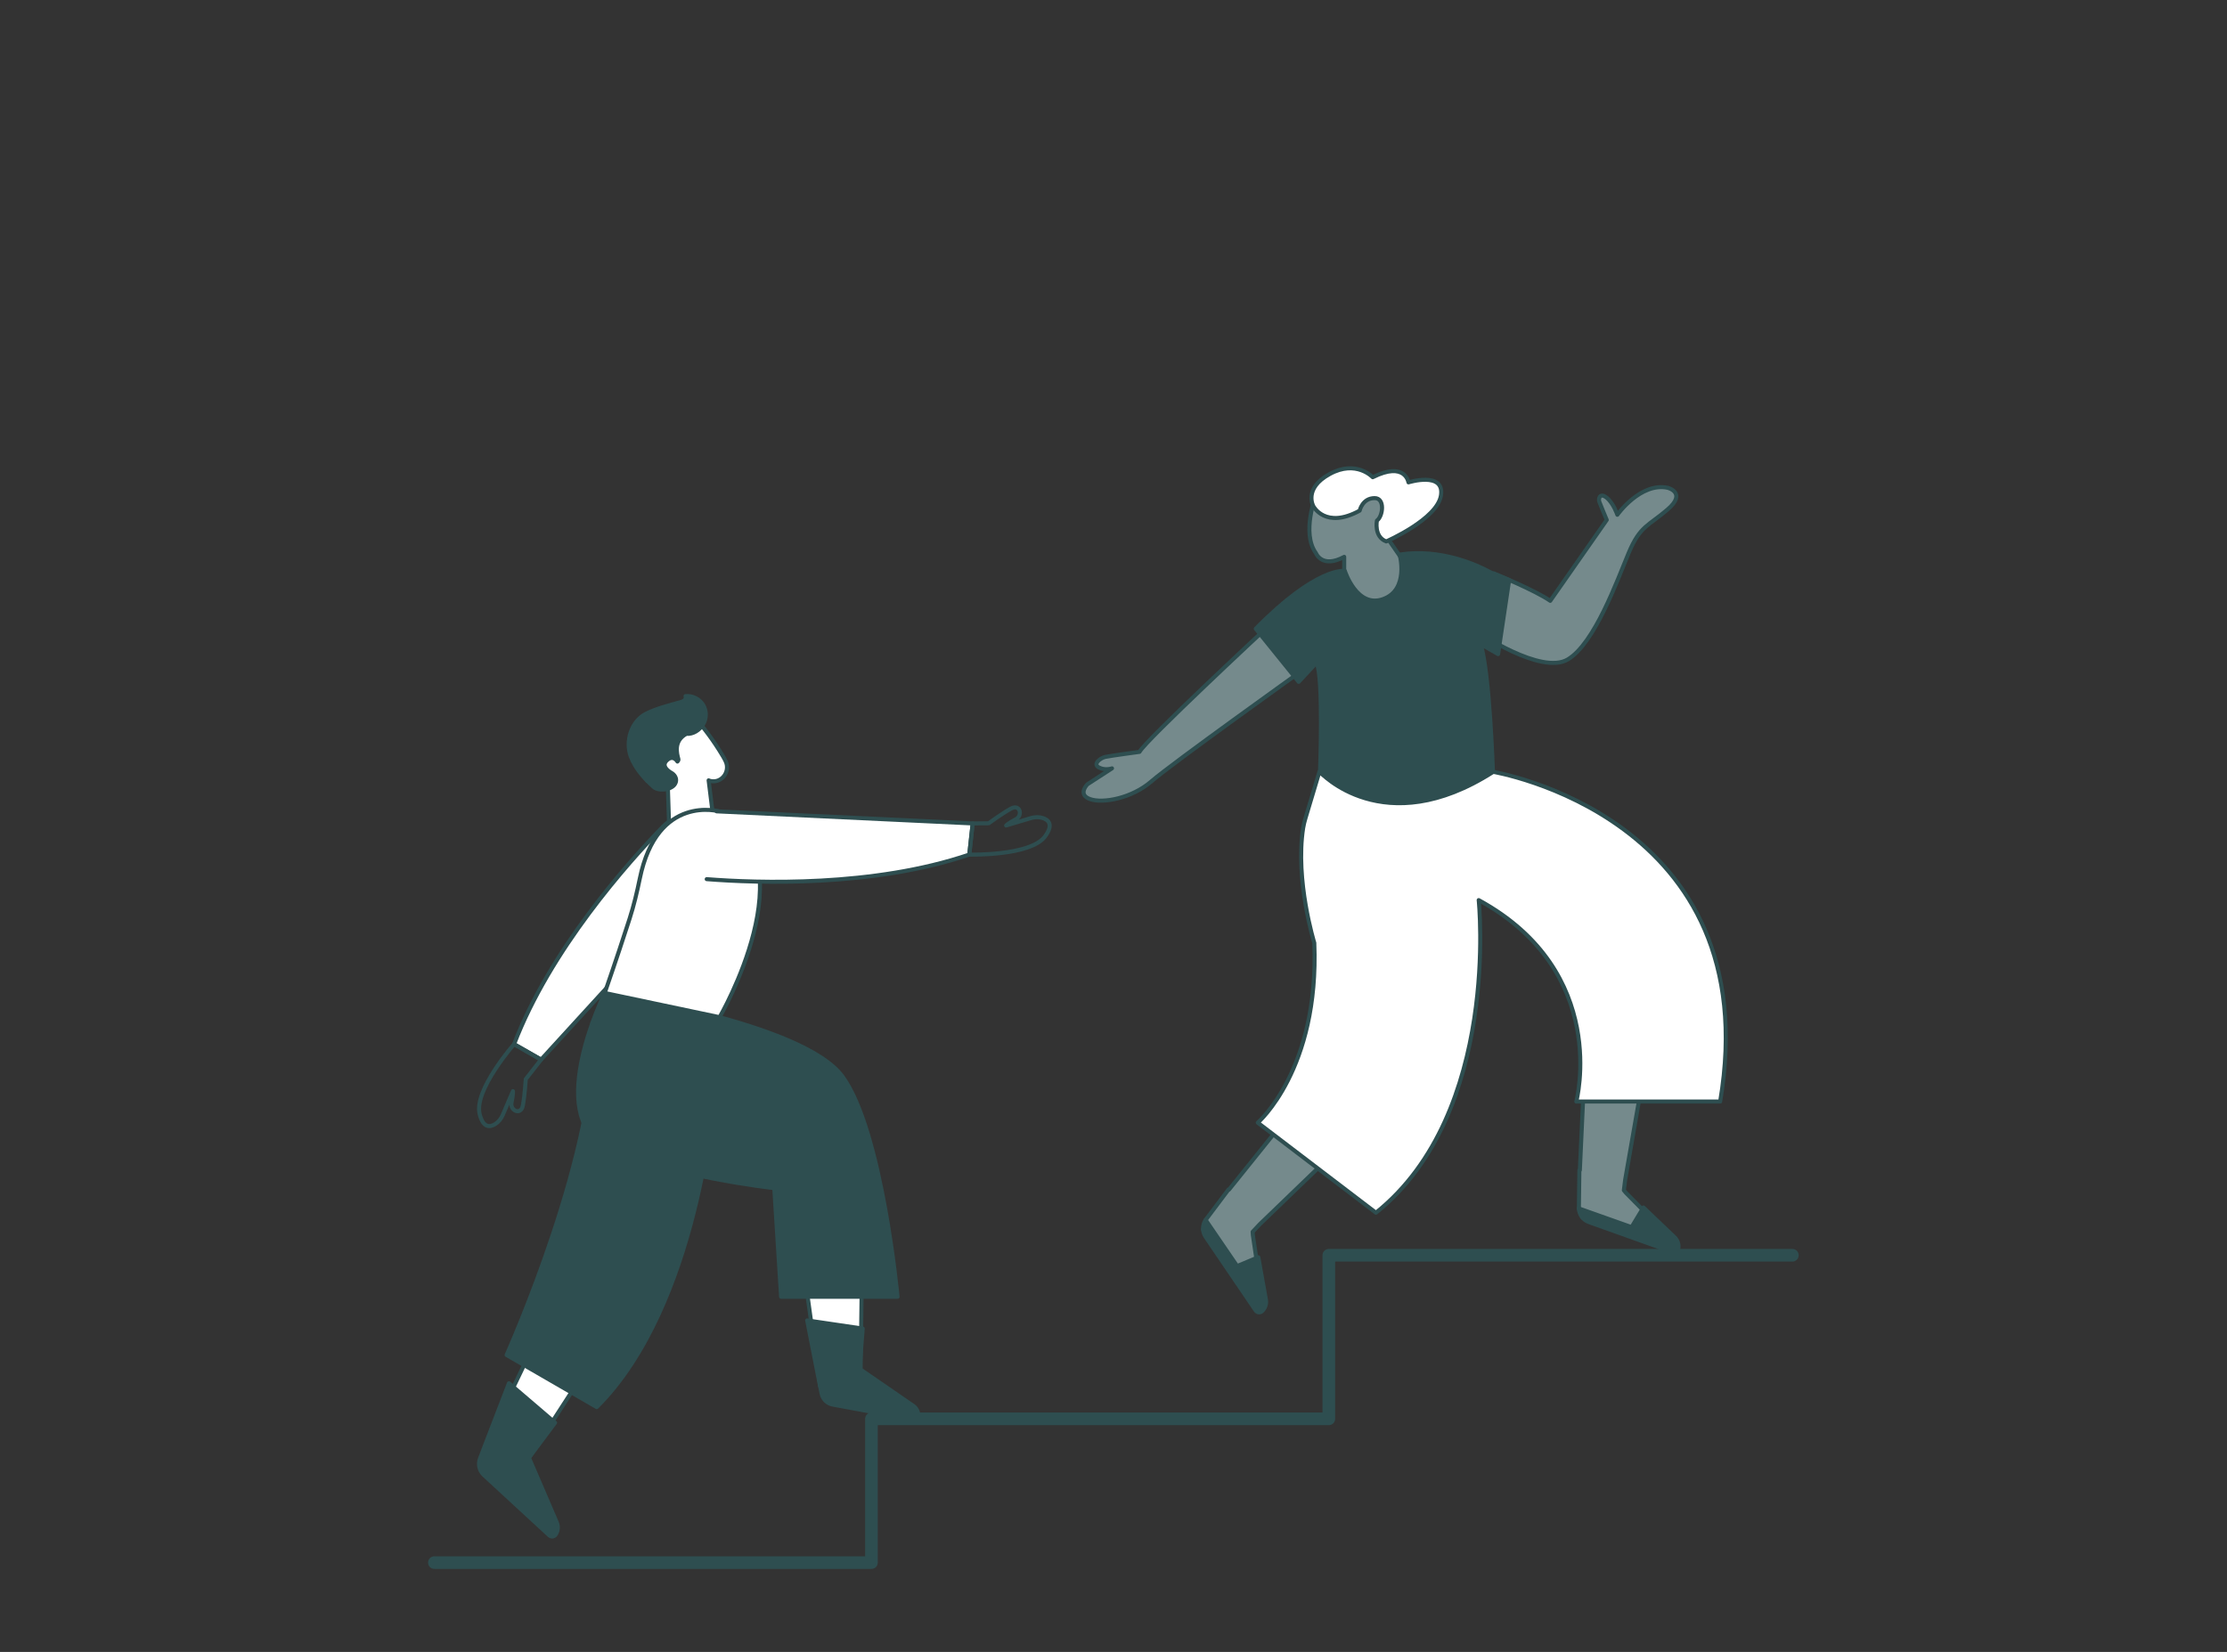 <?xml version="1.0" encoding="UTF-8"?> <svg xmlns="http://www.w3.org/2000/svg" id="Layer_2" viewBox="0 0 1035.08 768"><rect x="0" y="0" width="1035.08" height="768" fill="#333333" stroke="none"/><defs><style>.cls-1,.cls-2{fill:none;}.cls-3,.cls-4{fill:#2e4e50;}.cls-3,.cls-5,.cls-6,.cls-2{stroke:#2e4e50;stroke-linecap:round;stroke-linejoin:round;stroke-width:1.88px;}.cls-5{fill:#758a8c;}.cls-6{fill:#fff;}</style></defs><g id="Layer_1-2"><rect class="cls-1" width="1035.08" height="768"></rect><polygon class="cls-5" points="734.08 544.02 734.29 544.07 738.16 460.29 768.97 470.51 755.36 548.44 755.36 548.44 754.74 553.37 755.73 554.57 773.84 572.91 771.45 577.65 735.52 566.11 733.84 561.81 734.08 544.02"></polygon><polygon class="cls-5" points="571.05 552.94 571.19 553.1 623.73 487.73 642.58 514.16 585.62 569.06 585.62 569.06 582.21 572.68 582.31 574.23 586.11 599.72 581.39 602.14 559.18 571.63 560.36 567.16 571.05 552.94"></polygon><path class="cls-3" d="m560.36,567.16c-1.61,2.38-1.6,5.49.01,7.87l23.26,34.24c.66.97,2.03,1.14,2.9.35,1.51-1.36,2.21-3.4,1.85-5.4l-3.54-19.73-9.83,4.12-14.65-21.45Z"></path><path class="cls-3" d="m733.84,561.81c.11,2.87,1.95,5.38,4.65,6.35l38.98,13.93c1.11.4,2.31-.28,2.55-1.43.41-1.99-.23-4.05-1.69-5.45l-14.49-13.84-5.51,9.13-24.48-8.68Z"></path><path class="cls-6" d="m693.65,358.77s128.15,20.94,105.86,153.34h-66.86s15.92-60.21-45.37-93.64c0,0,10.35,98.84-47.76,145.33l-54.92-41.86s28.65-24.67,26.27-83.57c0,0-8.97-29.15-5.18-53.41.24-1.54.63-3.05,1.07-4.54l6.49-21.64s32.63,30.25,80.39,0Z"></path><path class="cls-5" d="m588.25,292.3s-55.87,51.98-58.62,57.25c0,0-13.42,1.81-15.84,2.33-2.42.52-6.02,3.34-3.06,4.91,2.96,1.57,6.11.42,6.11.42l-11.41,7.4s-4.76,4.79,1.23,6.9c5.99,2.11,19.46-.38,28.52-8.28,9.06-7.91,69.99-51.48,69.99-51.48l-16.92-19.45Z"></path><path class="cls-5" d="m611.64,230.22s-6.87,17.56,0,26.96c0,0,2.79,7.27,13.13,1.7v9.76s19.13,23.67,19.13,23.67l11.11-27.46-10.39-15.05,8.8-23.32-41.79,3.75Z"></path><path class="cls-5" d="m694.37,266.59s19.39,7.96,26.16,12.74l26.27-37.61s-2.84-6.72-3.43-8.36.3-4.48,3.43-1.94,4.92,7.91,4.92,7.91c0,0,10.75-15.22,23.43-12.54,0,0,8.95,2.24,0,10-8.95,7.76-12.83,7.5-18.21,20.39-5.37,12.89-15.82,41.9-28.21,49.37-12.39,7.46-42.09-12.83-42.09-12.83,0,0-11.04-12.9-5.97-20.06,5.07-7.16,13.69-7.06,13.69-7.06Z"></path><path class="cls-3" d="m691.98,265.66c-5.22-2.8-22.28-10.81-41.45-7.83,0,0,4.52,16.32-7.69,20.69-12.21,4.38-17.78-13.13-17.78-13.13,0,0-13-2.04-41.4,26.91l19.95,24.7,8.32-8.95c3.3,7.09,1.59,50.87,1.59,50.87,0,0,29.45,32.63,80.39,0,0,0-1.51-45.92-5.69-59.45l8.08,4.62,5.14-34.47-5.28-2.04c-1.43-.55-2.83-1.18-4.18-1.91Z"></path><path class="cls-6" d="m610.47,235.4s5.57,10.75,21.49,1.99c0,0,1.24-5.82,6.96-5.82,4.92,0,3.9,8.46,1.06,10.45,0,0-1.51,7.46,4.31,9.7,0,0,23.88-10.38,25.47-21.51,1.59-11.13-15.12-5.95-15.12-5.95,0,0-1.49-9.96-16.62-2.39,0,0-7.66-8.26-20-1.49-12.34,6.77-7.56,15.02-7.56,15.02Z"></path><path class="cls-6" d="m328.68,381.17h0c-6.36-3.94-14.94-2.62-20.52,3.11-16.45,16.9-52.46,57.31-69.21,101.16l12.5,7.2,79.79-87.28c6.81-7.68,5.6-19.14-2.56-24.19Z"></path><path class="cls-2" d="m251.5,492.59l-7.13,9.11s-.46,7.5-1.35,12.27c-.9,4.77-6.07,2.33-5.26-1.39s.65-5.31.65-5.31l-4.71,11.03c-.74,1.74-1.93,3.28-3.53,4.29-2.34,1.48-5.6,1.99-7.24-4.68-2.73-11.11,16.01-32.47,16.01-32.47l12.56,7.15Z"></path><polygon class="cls-6" points="400.99 561.73 399.89 645.03 381.18 644.48 368.94 556.54 400.99 561.73"></polygon><path class="cls-3" d="m400.98,617.67l-1.48,18.72,24.96,17.18c1.55,1.07,2.44,2.85,2.35,4.73-.05,1.09-1.05,1.88-2.11,1.68l-37.65-6.98c-2.61-.48-4.66-2.51-5.18-5.11l-1.69-8.44-5.02-25.59,25.82,3.81Z"></path><polygon class="cls-6" points="291.13 607.8 245.84 677.73 228.47 666.06 266.77 586.35 291.13 607.8"></polygon><path class="cls-3" d="m257.98,661.45l-12.14,16.28,12.95,30.09c.8,1.87.59,4.01-.57,5.68-.67.96-2.04,1.11-2.9.32l-30.43-28.07c-2.11-1.94-2.82-4.98-1.8-7.66l3.32-8.7,10.14-26.31,21.44,18.35Z"></path><path class="cls-3" d="m331.71,509.56s-6.9,97.29-54.36,144.61l-41.89-24.22s44.23-98.38,39.86-154.41l60.34,34.56"></path><path class="cls-6" d="m310.25,360.84l.75,23.13,20.3-5.52-1.94-15.67c.3.15.65.26,1.05.34,5.08,1,9.06-4.45,6.88-9.14-.33-.71-.73-1.48-1.21-2.29-4.73-8.02-9.66-13.98-9.66-13.98l-8.1-2.09-24.33,16.71,6.86,10.75,9.4-2.24"></path><path class="cls-3" d="m281.07,461.64s-27.86,56.51,0,70.84c27.86,14.33,78.8,19.9,78.8,19.9l3.18,50.5h54.12s-7.16-76.76-25.47-102.23c-18.31-25.47-110.64-39-110.64-39Z"></path><path class="cls-6" d="m281.07,461.64l53.38,11.26s42.24-72.55,0-95.63c0,0-28.95-8.47-37.08,31.21-1.29,6.27-2.77,12.5-4.73,18.6-2.47,7.69-6.27,19.24-11.57,34.56Z"></path><path class="cls-3" d="m300.41,331.76c-7.02,3.46-9.89,12.82-7.24,19.93,2.08,5.58,6.31,10.3,10.69,14.22,2.34,2.09,9.08,1.37,10.21-2.16.9-2.81-1.86-4.35-1.86-4.35,0,0-5.41-2.75-2.38-5.78,3.03-3.03,5.03.44,5.03.44,0,0,.63-.5.44-1.18-.67-2.46-2.34-8.4,3.71-11.71,3.17.26,6.17-1.74,7.82-4.46,1.65-2.72,1.62-6.38-.07-9.07-1.69-2.7-4.97-4.31-8.14-4,.32.66,0,1.49-.56,1.97s-1.29.69-2,.89c-5.24,1.47-10.78,2.85-15.66,5.26Z"></path><path class="cls-6" d="m328.47,408.72c23.51,1.86,77.6,3.72,122.03-11.43l1.57-14.47-118.98-5.62"></path><path class="cls-2" d="m452.08,382.83l7.46-.09s6.06-4.44,10.31-6.8,5.67,3.18,2.29,4.94c-3.38,1.75-4.5,2.89-4.5,2.89l11.49-3.42c1.81-.54,3.76-.62,5.56-.03,2.63.86,5.11,3.03,1.03,8.55-6.8,9.2-35.2,8.44-35.2,8.44l1.57-14.47Z"></path><path class="cls-4" d="m405.04,729.41h-203.14c-1.63,0-2.94-1.32-2.94-2.94s1.32-2.94,2.94-2.94h200.2v-63.9c0-1.63,1.32-2.94,2.94-2.94h209.64v-73.11c0-1.63,1.32-2.94,2.94-2.94h215.45c1.63,0,2.94,1.32,2.94,2.94s-1.32,2.94-2.94,2.94h-212.51v73.11c0,1.63-1.32,2.94-2.94,2.94h-209.64v63.9c0,1.63-1.32,2.94-2.94,2.94Z"></path></g></svg> 